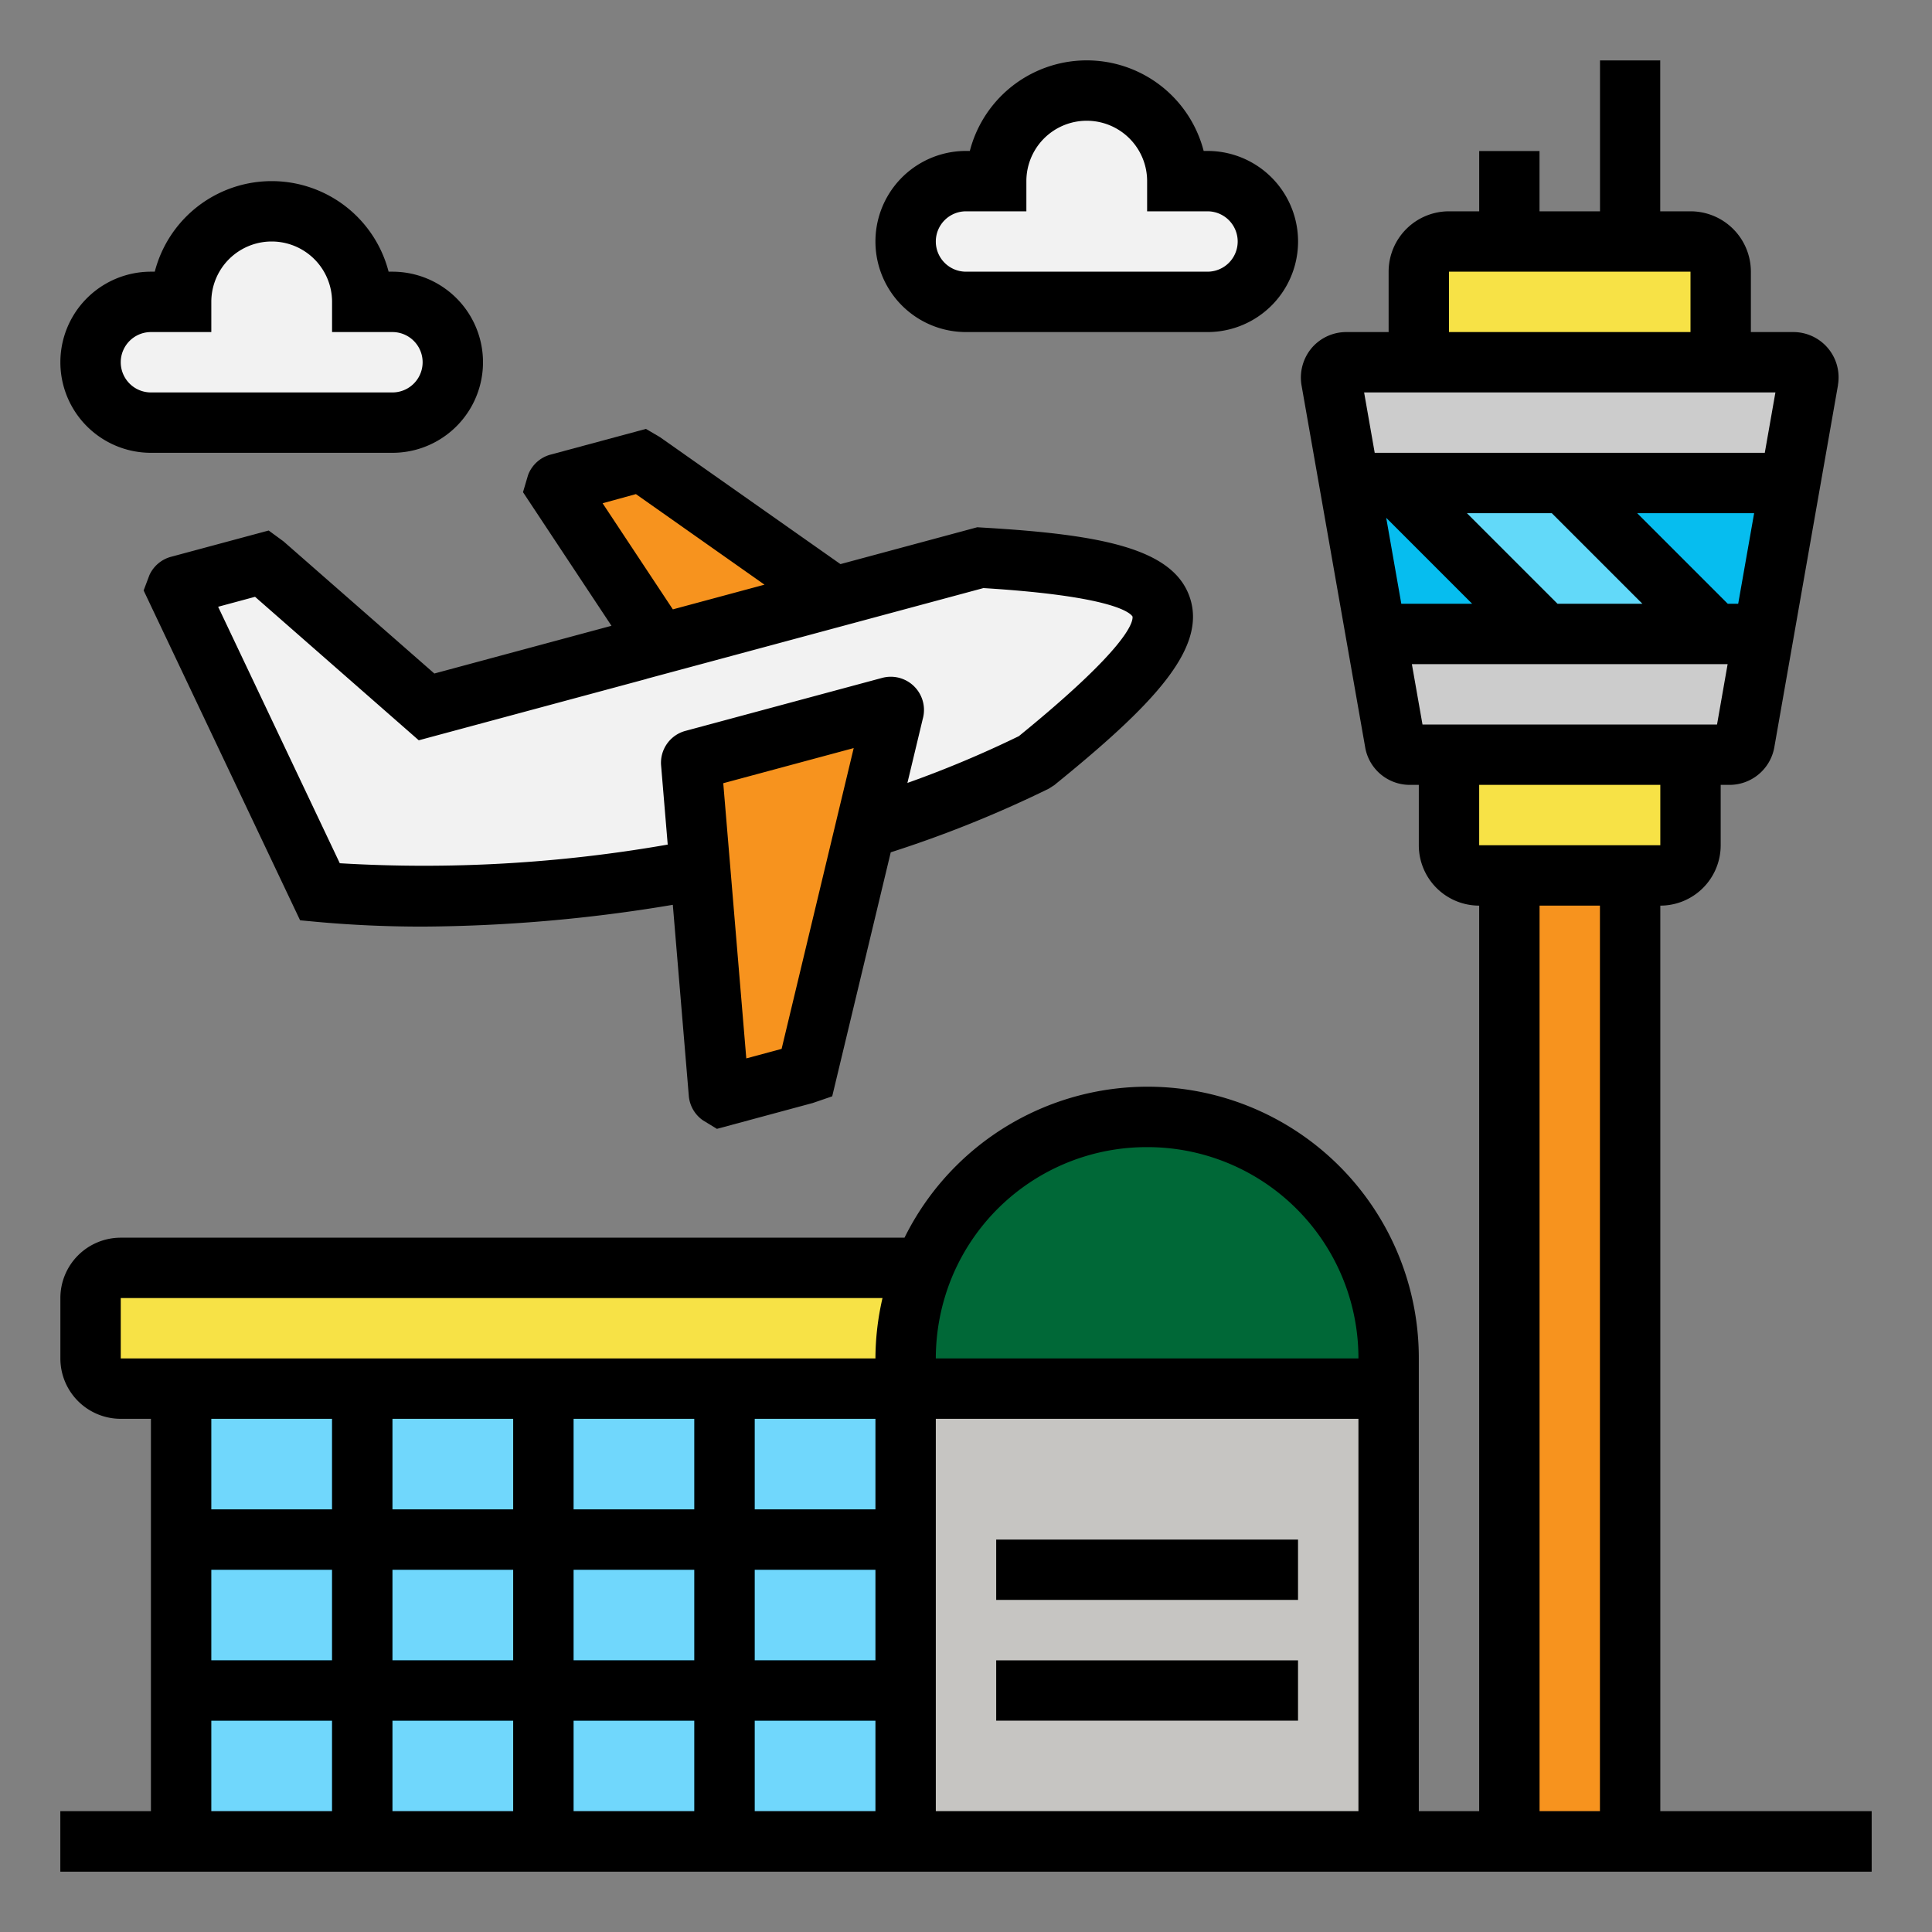 <svg height="512" viewBox="0 0 64 64" width="512" xmlns="http://www.w3.org/2000/svg"><rect x="0" y="0" width="64" height="64" fill="#808080" stroke="none"/><g id="Flat"><path d="m30 46h16v15h-16z" fill="#c6c5c2"/><path d="m50 29h4v32h-4z" fill="#f7931e"/><path d="m59.9 12.59-.6 3.41-.88 5-.63 3.59a.5.5 0 0 1 -.5.41h-10.58a.5.5 0 0 1 -.5-.41l-.63-3.59-.88-5-.6-3.41a.5.5 0 0 1 .5-.59h14.8a.5.5 0 0 1 .5.59z" fill="#ccc"/><path d="m48 8h8a1 1 0 0 1 1 1v3a0 0 0 0 1 0 0h-10a0 0 0 0 1 0 0v-3a1 1 0 0 1 1-1z" fill="#f7e246"/><path d="m53 2h2v6h-2z" fill="#b3b3b3"/><path d="m49 5h2v3h-2z" fill="#b3b3b3"/><path d="m48 25h8a0 0 0 0 1 0 0v3a1 1 0 0 1 -1 1h-6a1 1 0 0 1 -1-1v-3a0 0 0 0 1 0 0z" fill="#f7e246"/><path d="m59.3 16-.88 5h-12.84l-.88-5z" fill="#06bdef"/><path d="m56.82 21h-5.64l-5-5h5.64z" fill="#62d9f9"/><path d="m46 45v1h-16v-1a8.093 8.093 0 0 1 .58-3 8 8 0 0 1 15.42 3z" fill="#006837"/><path d="m6 46h24v15h-24z" fill="#70d7fc"/><path d="m33 51h10v2h-10z" fill="#f2f2f2"/><path d="m33 55h10v2h-10z" fill="#f2f2f2"/><g fill="#29abe2"><path d="m11 46h2v16h-2z"/><path d="m17 46h2v16h-2z"/><path d="m23 46h2v16h-2z"/><path d="m6 50h24v2h-24z"/><path d="m6 55h24v2h-24z"/></g><path d="m30.58 42a8.093 8.093 0 0 0 -.58 3v1h-26a1 1 0 0 1 -1-1v-2a1 1 0 0 1 1-1z" fill="#f7e246"/><path d="m2 60h60v2h-60z" fill="#333"/><path d="m22.841 28.873a46.951 46.951 0 0 1 -12.24.671l-4.741-9.993a.1.1 0 0 1 .065-.14l2.729-.735a.1.1 0 0 1 .092.022l5.383 4.717 18.346-4.942c7.52.442 7.895 1.833 1.82 6.759a38.157 38.157 0 0 1 -5.586 2.214" fill="#f2f2f2"/><path d="m27.647 19.774-5.794 1.56-3.415-5.157a.1.1 0 0 1 .057-.152l2.718-.732a.1.1 0 0 1 .083.015z" fill="#f7931e"/><path d="m26.666 35.573-2.725.734a.1.1 0 0 1 -.125-.09l-.916-10.938a.1.1 0 0 1 .074-.1l6.509-1.753a.1.1 0 0 1 .122.124l-2.869 11.95a.1.1 0 0 1 -.07.073z" fill="#f7931e"/><path d="m13 10h-1a3 3 0 0 0 -6 0h-1a2 2 0 0 0 0 4h8a2 2 0 0 0 0-4z" fill="#f2f2f2"/><path d="m40 6h-1a3 3 0 0 0 -6 0h-1a2 2 0 0 0 0 4h8a2 2 0 0 0 0-4z" fill="#f2f2f2"/></g><g id="Outline"><path d="m55 30a2 2 0 0 0 2-2v-2h.29a1.507 1.507 0 0 0 1.485-1.237l2.11-12v-.015a1.5 1.5 0 0 0 -1.485-1.748h-1.4v-2a2 2 0 0 0 -2-2h-1v-5h-2v5h-2v-2h-2v2h-1a2 2 0 0 0 -2 2v2h-1.4a1.506 1.506 0 0 0 -1.148.527 1.523 1.523 0 0 0 -.337 1.237l2.115 12.029a1.5 1.5 0 0 0 1.48 1.207h.29v2a2 2 0 0 0 2 2v30h-2v-15a8.984 8.984 0 0 0 -17.037-4h-25.963a2 2 0 0 0 -2 2v2a2 2 0 0 0 2 2h1v13h-3v2h60v-2h-7zm-17 8a6.989 6.989 0 0 1 7 7h-14a7.067 7.067 0 0 1 .507-2.624 6.982 6.982 0 0 1 6.493-4.376zm-31 14h4v3h-4zm6 0h4v3h-4zm4-5v3h-4v-3zm12 3h-4v-3h4zm-6 0h-4v-3h4zm-4 2h4v3h-4zm6 0h4v3h-4zm-21-7v-2h25.234a8.975 8.975 0 0 0 -.234 2zm7 2v3h-4v-3zm-4 13v-3h4v3zm6 0v-3h4v3zm6 0v-3h4v3zm6 0v-3h4v3zm6 0v-13h14v13zm26.58-40h-.346l-3-3h3.874zm-3.174 0h-2.812l-3-3h2.812zm-5.64 0h-2.346l-.5-2.847zm2 2h6.464l-.351 2h-9.757l-.352-2zm-2.766-13h8v2h-8zm-2 4h12.813l-.352 2h-12.922l-.351-2zm3 13h6v2h-6zm2 34v-30h2v30z"/><path d="m33 51h10v2h-10z"/><path d="m33 55h10v2h-10z"/><path d="m9.392 17.934-.492-.36-3.24.872a1.1 1.1 0 0 0 -.711.607l-.191.507 5.183 10.926.567.053c1.1.1 2.267.156 3.48.156a51.424 51.424 0 0 0 8.3-.722l.529 6.322a1.1 1.1 0 0 0 .465.815l.467.285 3.176-.857.643-.221 1.939-8.083a38.745 38.745 0 0 0 5.231-2.106l.186-.119c3.259-2.643 5.04-4.5 4.5-6.188-.532-1.656-2.93-2.114-6.889-2.345l-.162-.01-4.532 1.221-5.98-4.207-.463-.272-3.161.852a1.1 1.1 0 0 0 -.744.676l-.168.568 2.931 4.426-5.868 1.581zm11.674-1.566 4.259 3-3.036.818-2.327-3.515zm4.826 18.377-1.17.316-.763-9.116 4.321-1.164zm-4.474-12.258 2.043-.55 9.116-2.456c4.219.26 4.852.8 4.94.944.02.2-.194 1.054-3.766 3.961a35.847 35.847 0 0 1 -3.692 1.55l.507-2.116a1.1 1.1 0 0 0 -1.343-1.364l-6.5 1.751a1.094 1.094 0 0 0 -.823 1.154l.219 2.617a46.816 46.816 0 0 1 -10.863.618l-4.03-8.496 1.223-.33 5.423 4.753 7.546-2.033z"/><path d="m13 9h-.127a4 4 0 0 0 -7.746 0h-.127a3 3 0 0 0 0 6h8a3 3 0 0 0 0-6zm0 4h-8a1 1 0 0 1 0-2h2v-1a2 2 0 0 1 4 0v1h2a1 1 0 0 1 0 2z"/><path d="m40 11a3 3 0 0 0 0-6h-.127a4 4 0 0 0 -7.746 0h-.127a3 3 0 0 0 0 6zm-9-3a1 1 0 0 1 1-1h2v-1a2 2 0 0 1 4 0v1h2a1 1 0 0 1 0 2h-8a1 1 0 0 1 -1-1z"/></g></svg>